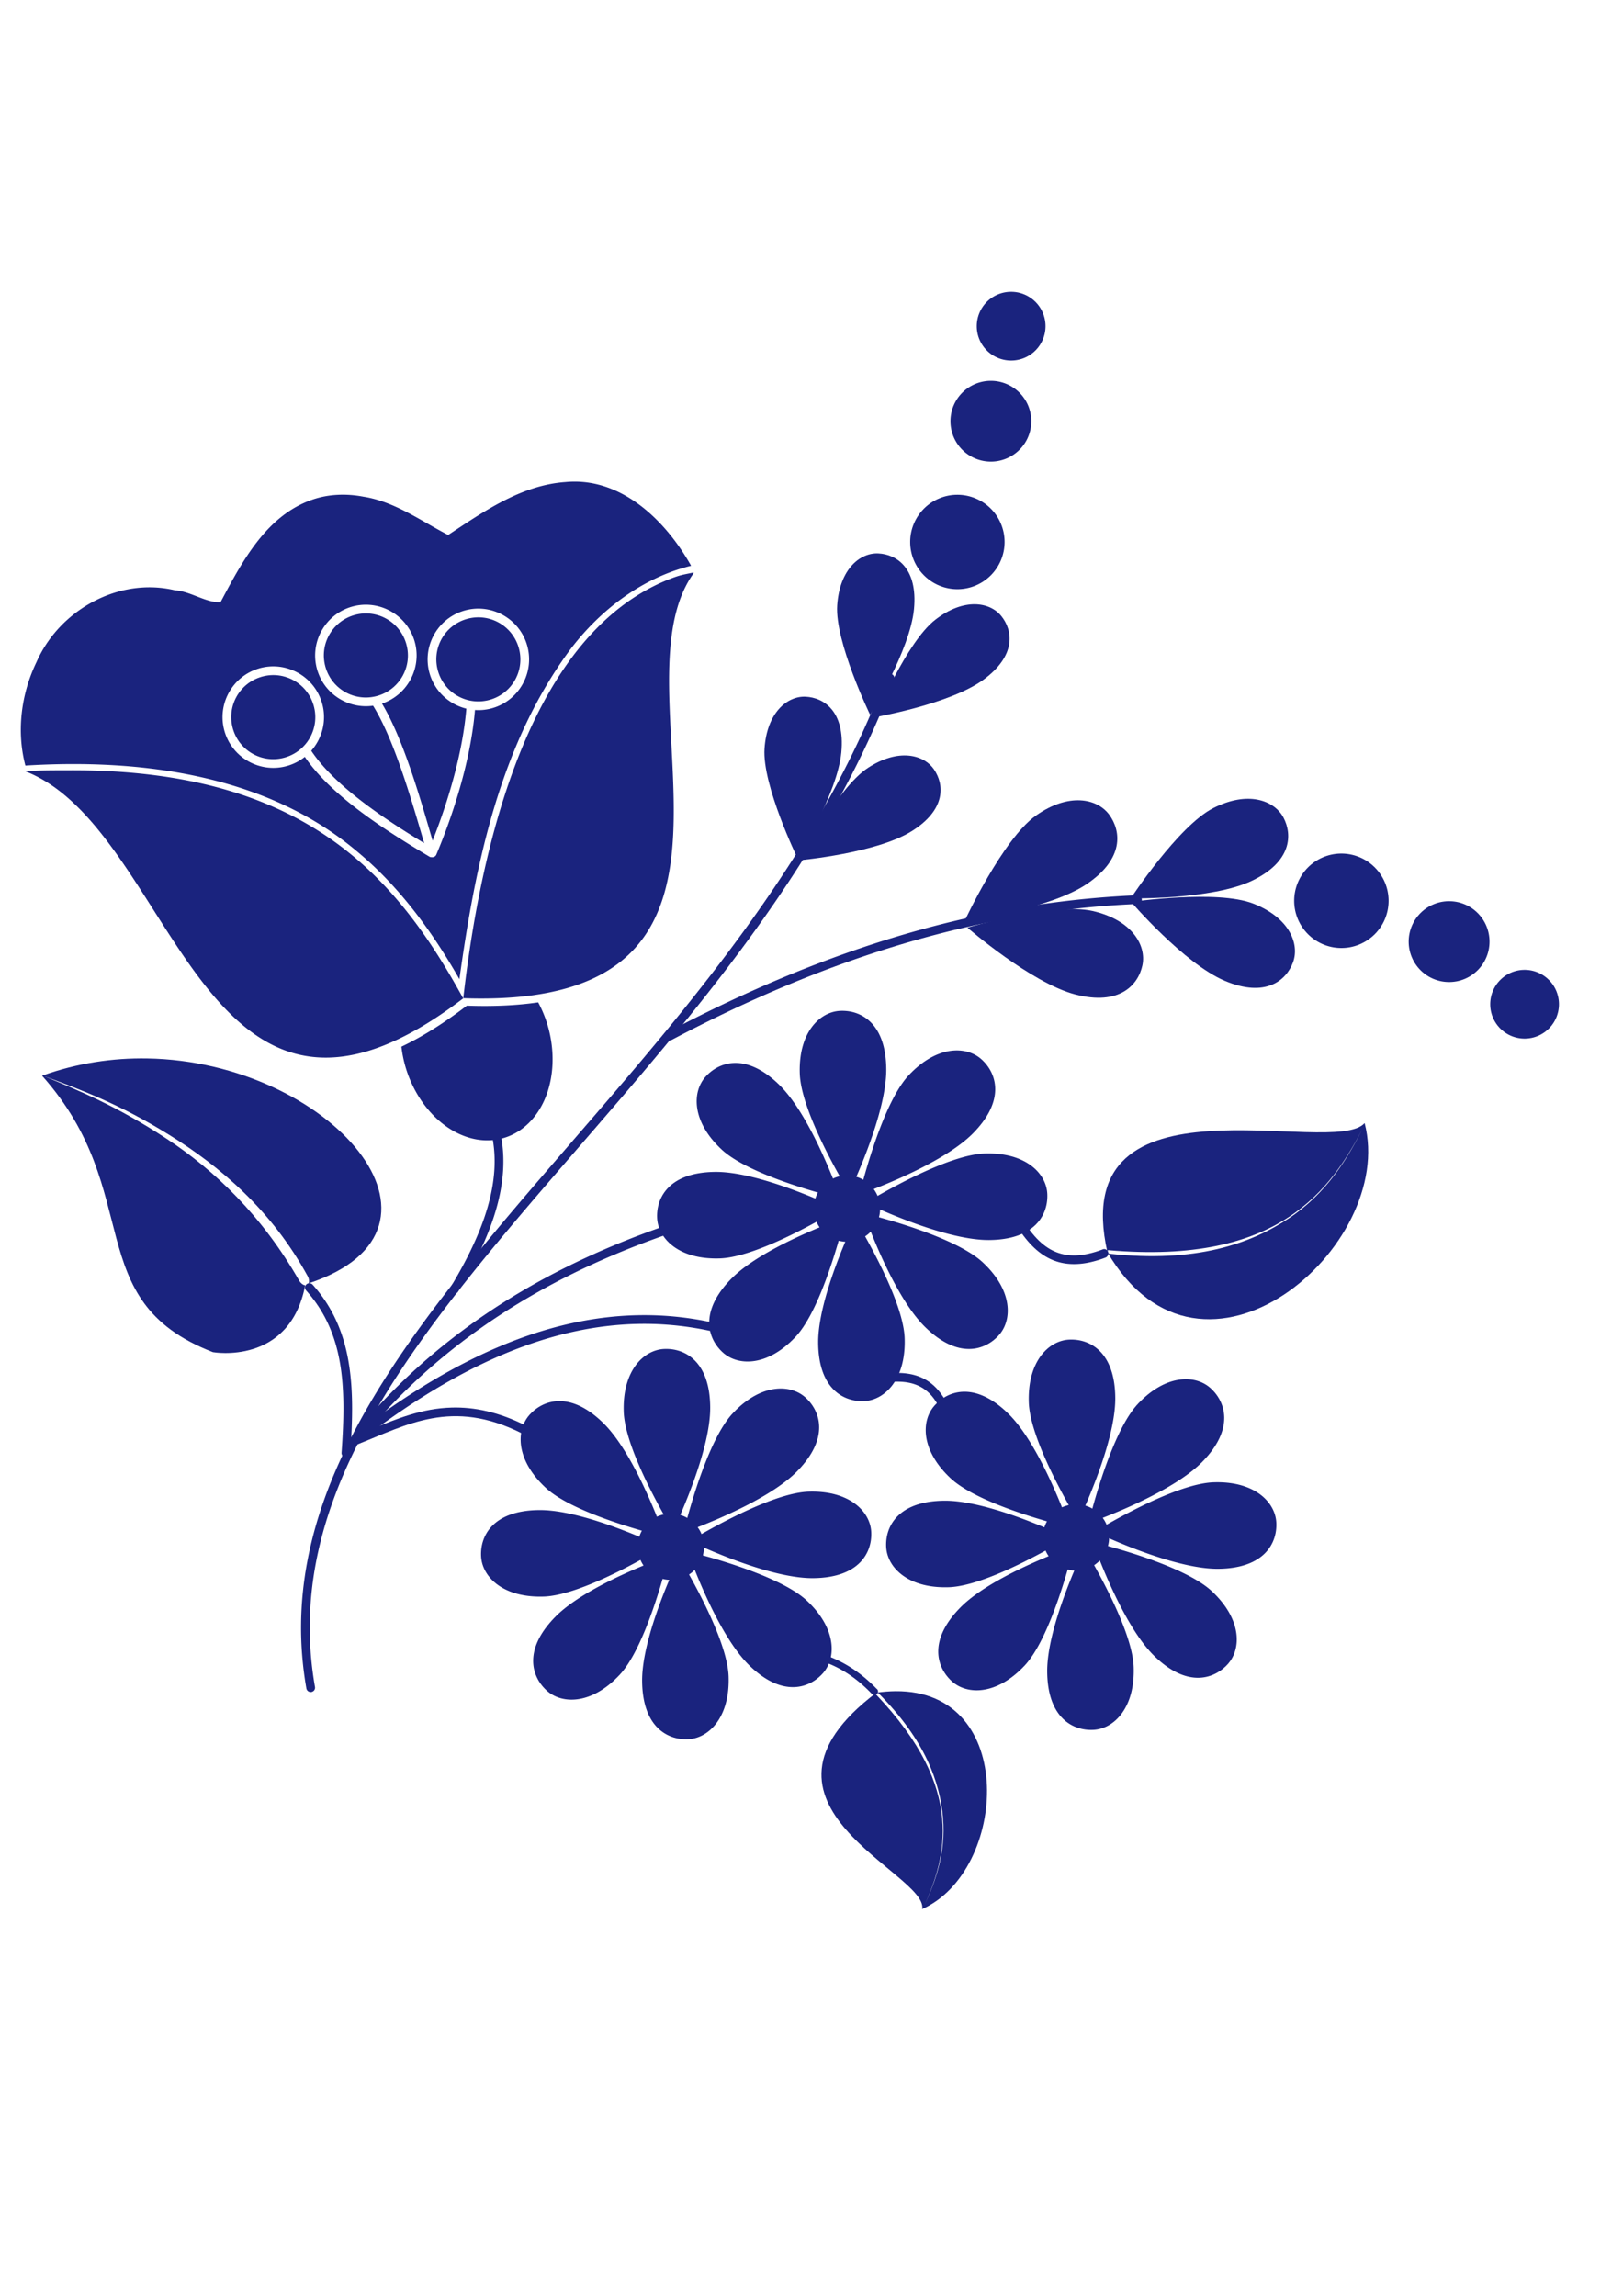 <?xml version="1.0" encoding="UTF-8" standalone="no"?>
<!-- Created with Inkscape (http://www.inkscape.org/) -->

<svg
   xmlns:dc="http://purl.org/dc/elements/1.1/"
   xmlns:cc="http://creativecommons.org/ns#"
   xmlns:rdf="http://www.w3.org/1999/02/22-rdf-syntax-ns#"
   xmlns:svg="http://www.w3.org/2000/svg"
   xmlns="http://www.w3.org/2000/svg"
   xmlns:sodipodi="http://sodipodi.sourceforge.net/DTD/sodipodi-0.dtd"
   xmlns:inkscape="http://www.inkscape.org/namespaces/inkscape"
   width="210mm"
   height="297mm"
   viewBox="0 0 744.094 1052.362"
   id="svg2"
   version="1.1"
   inkscape:version="0.91 r13725"
   sodipodi:docname="Magyar virágos népi motívum.svg">
  <defs
     id="defs4">
    <inkscape:path-effect
       effect="powerstroke"
       id="path-effect4235"
       is_visible="true"
       offset_points="0.065,3.099"
       sort_points="true"
       interpolator_type="Linear"
       interpolator_beta="0.2"
       start_linecap_type="zerowidth"
       linejoin_type="round"
       miter_limit="4"
       end_linecap_type="zerowidth"
       cusp_linecap_type="round" />
    <inkscape:path-effect
       effect="powerstroke"
       id="path-effect4226"
       is_visible="true"
       offset_points="0.016,1.994"
       sort_points="true"
       interpolator_type="Linear"
       interpolator_beta="0.2"
       start_linecap_type="zerowidth"
       linejoin_type="round"
       miter_limit="4"
       end_linecap_type="zerowidth"
       cusp_linecap_type="round" />
    <inkscape:path-effect
       effect="powerstroke"
       id="path-effect5084"
       is_visible="true"
       offset_points="0,0.5"
       sort_points="true"
       interpolator_type="CubicBezierJohan"
       interpolator_beta="0.2"
       start_linecap_type="zerowidth"
       linejoin_type="round"
       miter_limit="4"
       end_linecap_type="zerowidth"
       cusp_linecap_type="round" />
    <inkscape:path-effect
       effect="powerstroke"
       id="path-effect5079"
       is_visible="true"
       offset_points="0.12,-2.414"
       sort_points="true"
       interpolator_type="Linear"
       interpolator_beta="0.2"
       start_linecap_type="zerowidth"
       linejoin_type="round"
       miter_limit="4"
       end_linecap_type="zerowidth"
       cusp_linecap_type="round" />
    <inkscape:path-effect
       effect="powerstroke"
       id="path-effect4328"
       is_visible="true"
       offset_points="0.022,2.717"
       sort_points="true"
       interpolator_type="Linear"
       interpolator_beta="0.2"
       start_linecap_type="zerowidth"
       linejoin_type="round"
       miter_limit="4"
       end_linecap_type="zerowidth"
       cusp_linecap_type="round" />
    <inkscape:path-effect
       effect="powerstroke"
       id="path-effect4323"
       is_visible="true"
       offset_points="0.102,2.165"
       sort_points="true"
       interpolator_type="Linear"
       interpolator_beta="0.2"
       start_linecap_type="zerowidth"
       linejoin_type="round"
       miter_limit="4"
       end_linecap_type="zerowidth"
       cusp_linecap_type="round" />
    <inkscape:path-effect
       effect="powerstroke"
       id="path-effect4318"
       is_visible="true"
       offset_points="0.099,1.027"
       sort_points="true"
       interpolator_type="Linear"
       interpolator_beta="0.2"
       start_linecap_type="zerowidth"
       linejoin_type="round"
       miter_limit="4"
       end_linecap_type="zerowidth"
       cusp_linecap_type="round" />
    <inkscape:path-effect
       effect="powerstroke"
       id="path-effect4314"
       is_visible="true"
       offset_points="0,2.286"
       sort_points="true"
       interpolator_type="Linear"
       interpolator_beta="0.2"
       start_linecap_type="zerowidth"
       linejoin_type="round"
       miter_limit="4"
       end_linecap_type="zerowidth"
       cusp_linecap_type="round" />
    <inkscape:path-effect
       effect="powerstroke"
       id="path-effect4308"
       is_visible="true"
       offset_points="0.066,1.301"
       sort_points="true"
       interpolator_type="Linear"
       interpolator_beta="0.2"
       start_linecap_type="zerowidth"
       linejoin_type="round"
       miter_limit="4"
       end_linecap_type="zerowidth"
       cusp_linecap_type="round" />
    <inkscape:path-effect
       effect="powerstroke"
       id="path-effect4301"
       is_visible="true"
       offset_points="0.035,1.587"
       sort_points="true"
       interpolator_type="Linear"
       interpolator_beta="0.2"
       start_linecap_type="zerowidth"
       linejoin_type="round"
       miter_limit="4"
       end_linecap_type="zerowidth"
       cusp_linecap_type="round" />
    <inkscape:path-effect
       effect="powerstroke"
       id="path-effect4297"
       is_visible="true"
       offset_points="0.018,1.791"
       sort_points="true"
       interpolator_type="Linear"
       interpolator_beta="0.2"
       start_linecap_type="zerowidth"
       linejoin_type="round"
       miter_limit="4"
       end_linecap_type="zerowidth"
       cusp_linecap_type="round" />
    <inkscape:path-effect
       effect="powerstroke"
       id="path-effect4293"
       is_visible="true"
       offset_points="0.01,1.902"
       sort_points="true"
       interpolator_type="Linear"
       interpolator_beta="0.2"
       start_linecap_type="zerowidth"
       linejoin_type="round"
       miter_limit="4"
       end_linecap_type="zerowidth"
       cusp_linecap_type="round" />
    <inkscape:path-effect
       effect="powerstroke"
       id="path-effect4288"
       is_visible="true"
       offset_points="0.022,2.681"
       sort_points="true"
       interpolator_type="Linear"
       interpolator_beta="0.2"
       start_linecap_type="zerowidth"
       linejoin_type="round"
       miter_limit="4"
       end_linecap_type="zerowidth"
       cusp_linecap_type="round" />
    <inkscape:path-effect
       effect="powerstroke"
       id="path-effect4283"
       is_visible="true"
       offset_points="0.04,3.23"
       sort_points="true"
       interpolator_type="Linear"
       interpolator_beta="0.2"
       start_linecap_type="zerowidth"
       linejoin_type="round"
       miter_limit="4"
       end_linecap_type="zerowidth"
       cusp_linecap_type="round" />
    <inkscape:path-effect
       effect="powerstroke"
       id="path-effect4278"
       is_visible="true"
       offset_points="0.135,1.528"
       sort_points="true"
       interpolator_type="Linear"
       interpolator_beta="0.2"
       start_linecap_type="zerowidth"
       linejoin_type="round"
       miter_limit="4"
       end_linecap_type="zerowidth"
       cusp_linecap_type="round" />
    <inkscape:path-effect
       effect="powerstroke"
       id="path-effect4272"
       is_visible="true"
       offset_points="0.032,2.087"
       sort_points="true"
       interpolator_type="Linear"
       interpolator_beta="0.2"
       start_linecap_type="zerowidth"
       linejoin_type="round"
       miter_limit="4"
       end_linecap_type="zerowidth"
       cusp_linecap_type="round" />
    <inkscape:path-effect
       effect="powerstroke"
       id="path-effect4160"
       is_visible="true"
       offset_points="0,0.5"
       sort_points="true"
       interpolator_type="CubicBezierJohan"
       interpolator_beta="0.2"
       start_linecap_type="zerowidth"
       linejoin_type="round"
       miter_limit="4"
       end_linecap_type="zerowidth"
       cusp_linecap_type="round" />
    <inkscape:path-effect
       effect="powerstroke"
       id="path-effect4212"
       is_visible="true"
       offset_points="0.006,-4.747"
       sort_points="true"
       interpolator_type="Linear"
       interpolator_beta="0.2"
       start_linecap_type="zerowidth"
       linejoin_type="round"
       miter_limit="4"
       end_linecap_type="zerowidth"
       cusp_linecap_type="round" />
    <inkscape:path-effect
       effect="powerstroke"
       id="path-effect4188"
       is_visible="true"
       offset_points="0,0.5"
       sort_points="true"
       interpolator_type="CubicBezierJohan"
       interpolator_beta="0.2"
       start_linecap_type="zerowidth"
       linejoin_type="round"
       miter_limit="4"
       end_linecap_type="zerowidth"
       cusp_linecap_type="round" />
  </defs>
  <sodipodi:namedview
     id="base"
     pagecolor="#ffffff"
     bordercolor="#666666"
     borderopacity="1.0"
     inkscape:pageopacity="0.0"
     inkscape:pageshadow="2"
     inkscape:zoom="0.49497474"
     inkscape:cx="477.21181"
     inkscape:cy="470.07923"
     inkscape:document-units="px"
     inkscape:current-layer="layer2"
     showgrid="true"
     inkscape:window-width="1366"
     inkscape:window-height="706"
     inkscape:window-x="-8"
     inkscape:window-y="-8"
     inkscape:window-maximized="1"
     objecttolerance="50"
     gridtolerance="50"
     guidetolerance="50" />
  <g
     inkscape:groupmode="layer"
     id="layer2"
     inkscape:label="1. réteg 1">
    <g
       id="g4197"
       style="fill:#1a237e;stroke:none">
      <path
         inkscape:connector-curvature="0"
         id="path4346"
         d="m 371.836,756.906 a 1.685,1.519 0 0 0 -0.331,2.996 c 11.746,2.7 20.624,8.671 28.068,16.398 a 1.685,1.519 0 0 0 1.272,0.524 1.685,1.519 0 0 0 1.038,-2.73 c -7.714,-7.942 -17.156,-14.287 -29.547,-17.135 a 1.685,1.519 0 0 0 -0.5,-0.052 z"
         style="color:#000000;font-style:normal;font-variant:normal;font-weight:normal;font-stretch:normal;font-size:medium;line-height:normal;font-family:sans-serif;text-indent:0;text-align:start;text-decoration:none;text-decoration-line:none;text-decoration-style:solid;text-decoration-color:#000000;letter-spacing:normal;word-spacing:normal;text-transform:none;direction:ltr;block-progression:tb;writing-mode:lr-tb;baseline-shift:baseline;text-anchor:start;white-space:normal;clip-rule:nonzero;display:inline;overflow:visible;visibility:visible;opacity:1;isolation:auto;mix-blend-mode:normal;color-interpolation:sRGB;color-interpolation-filters:linearRGB;solid-color:#000000;solid-opacity:1;fill:#1a237e;fill-opacity:1;fill-rule:evenodd;stroke:none;stroke-width:4;stroke-linecap:round;stroke-linejoin:round;stroke-miterlimit:4;stroke-dasharray:none;stroke-dashoffset:0;stroke-opacity:1;color-rendering:auto;image-rendering:auto;shape-rendering:auto;text-rendering:auto;enable-background:accumulate" />
      <path
         inkscape:connector-curvature="0"
         id="path4344"
         d="m 414.875,629.504 c -2.763,-0.282 -5.621,-0.187 -8.516,0.143 a 2,2 0 1 0 0.453,3.975 c 5.371,-0.611 10.216,-0.295 14.32,1.625 4.105,1.92 7.629,5.432 10.387,11.826 a 2,2 0 0 0 1.836,1.209 2,2 0 0 0 1.619,-3.211 c -3.033,-6.801 -7.219,-11.144 -12.148,-13.449 -2.519,-1.178 -5.188,-1.836 -7.951,-2.117 z"
         style="color:#000000;font-style:normal;font-variant:normal;font-weight:normal;font-stretch:normal;font-size:medium;line-height:normal;font-family:sans-serif;text-indent:0;text-align:start;text-decoration:none;text-decoration-line:none;text-decoration-style:solid;text-decoration-color:#000000;letter-spacing:normal;word-spacing:normal;text-transform:none;direction:ltr;block-progression:tb;writing-mode:lr-tb;baseline-shift:baseline;text-anchor:start;white-space:normal;clip-rule:nonzero;display:inline;overflow:visible;visibility:visible;opacity:1;isolation:auto;mix-blend-mode:normal;color-interpolation:sRGB;color-interpolation-filters:linearRGB;solid-color:#000000;solid-opacity:1;fill:#1a237e;fill-opacity:1;fill-rule:evenodd;stroke:none;stroke-width:4;stroke-linecap:round;stroke-linejoin:round;stroke-miterlimit:4;stroke-dasharray:none;stroke-dashoffset:0;stroke-opacity:1;color-rendering:auto;image-rendering:auto;shape-rendering:auto;text-rendering:auto;enable-background:accumulate" />
      <path
         inkscape:connector-curvature="0"
         id="path4342"
         d="m 469.149,560.922 a 1.862,2 0 0 0 -1.568,3.213 c 4.049,5.868 8.832,10.926 15.217,13.504 6.385,2.578 14.23,2.563 24.053,-1.195 a 1.862,2 0 1 0 -1.249,-3.768 c -9.245,3.537 -16.038,3.421 -21.493,1.219 -5.455,-2.202 -9.713,-6.602 -13.537,-12.143 a 1.862,2 0 0 0 -1.424,-0.83 z"
         style="color:#000000;font-style:normal;font-variant:normal;font-weight:normal;font-stretch:normal;font-size:medium;line-height:normal;font-family:sans-serif;text-indent:0;text-align:start;text-decoration:none;text-decoration-line:none;text-decoration-style:solid;text-decoration-color:#000000;letter-spacing:normal;word-spacing:normal;text-transform:none;direction:ltr;block-progression:tb;writing-mode:lr-tb;baseline-shift:baseline;text-anchor:start;white-space:normal;clip-rule:nonzero;display:inline;overflow:visible;visibility:visible;opacity:1;isolation:auto;mix-blend-mode:normal;color-interpolation:sRGB;color-interpolation-filters:linearRGB;solid-color:#000000;solid-opacity:1;fill:#1a237e;fill-opacity:1;fill-rule:evenodd;stroke:none;stroke-width:4;stroke-linecap:round;stroke-linejoin:round;stroke-miterlimit:4;stroke-dasharray:none;stroke-dashoffset:0;stroke-opacity:1;color-rendering:auto;image-rendering:auto;shape-rendering:auto;text-rendering:auto;enable-background:accumulate" />
      <path
         inkscape:connector-curvature="0"
         id="path4340"
         d="m 141.764,588.203 a 2,2 0 0 0 -1.385,3.352 c 17.362,19.462 18.42,43.64 16.221,74.281 a 2,2 0 1 0 3.988,0.285 c 2.217,-30.886 1.183,-56.597 -17.225,-77.23 a 2,2 0 0 0 -1.6,-0.688 z"
         style="color:#000000;font-style:normal;font-variant:normal;font-weight:normal;font-stretch:normal;font-size:medium;line-height:normal;font-family:sans-serif;text-indent:0;text-align:start;text-decoration:none;text-decoration-line:none;text-decoration-style:solid;text-decoration-color:#000000;letter-spacing:normal;word-spacing:normal;text-transform:none;direction:ltr;block-progression:tb;writing-mode:lr-tb;baseline-shift:baseline;text-anchor:start;white-space:normal;clip-rule:nonzero;display:inline;overflow:visible;visibility:visible;opacity:1;isolation:auto;mix-blend-mode:normal;color-interpolation:sRGB;color-interpolation-filters:linearRGB;solid-color:#000000;solid-opacity:1;fill:#1a237e;fill-opacity:1;fill-rule:evenodd;stroke:none;stroke-width:4;stroke-linecap:round;stroke-linejoin:round;stroke-miterlimit:4;stroke-dasharray:none;stroke-dashoffset:0;stroke-opacity:1;color-rendering:auto;image-rendering:auto;shape-rendering:auto;text-rendering:auto;enable-background:accumulate" />
      <path
         inkscape:connector-curvature="0"
         id="path4336"
         d="m 295.549,602.842 c -46.076,-0.034 -90.439,21.6 -133.633,54.988 a 2.001,2.001 0 0 0 2.447,3.166 c 52.686,-40.726 106.296,-63.3 162.486,-50.645 a 2,2 0 1 0 0.879,-3.902 c -10.822,-2.437 -21.547,-3.6 -32.18,-3.607 z"
         style="color:#000000;font-style:normal;font-variant:normal;font-weight:normal;font-stretch:normal;font-size:medium;line-height:normal;font-family:sans-serif;text-indent:0;text-align:start;text-decoration:none;text-decoration-line:none;text-decoration-style:solid;text-decoration-color:#000000;letter-spacing:normal;word-spacing:normal;text-transform:none;direction:ltr;block-progression:tb;writing-mode:lr-tb;baseline-shift:baseline;text-anchor:start;white-space:normal;clip-rule:nonzero;display:inline;overflow:visible;visibility:visible;opacity:1;isolation:auto;mix-blend-mode:normal;color-interpolation:sRGB;color-interpolation-filters:linearRGB;solid-color:#000000;solid-opacity:1;fill:#1a237e;fill-opacity:1;fill-rule:evenodd;stroke:none;stroke-width:4;stroke-linecap:round;stroke-linejoin:round;stroke-miterlimit:4;stroke-dasharray:none;stroke-dashoffset:0;stroke-opacity:1;color-rendering:auto;image-rendering:auto;shape-rendering:auto;text-rendering:auto;enable-background:accumulate" />
      <path
         inkscape:connector-curvature="0"
         id="path4338"
         d="m 207.162,645.201 c -3.397,0.089 -6.681,0.452 -9.871,1.027 -12.76,2.302 -23.998,7.858 -35.389,12.334 l 1.463,3.723 c 11.597,-4.558 22.585,-9.946 34.635,-12.119 12.05,-2.174 25.186,-1.254 41.516,6.992 l 1.803,-3.57 c -12.753,-6.44 -23.964,-8.654 -34.156,-8.387 z"
         style="color:#000000;font-style:normal;font-variant:normal;font-weight:normal;font-stretch:normal;font-size:medium;line-height:normal;font-family:sans-serif;text-indent:0;text-align:start;text-decoration:none;text-decoration-line:none;text-decoration-style:solid;text-decoration-color:#000000;letter-spacing:normal;word-spacing:normal;text-transform:none;direction:ltr;block-progression:tb;writing-mode:lr-tb;baseline-shift:baseline;text-anchor:start;white-space:normal;clip-rule:nonzero;display:inline;overflow:visible;visibility:visible;opacity:1;isolation:auto;mix-blend-mode:normal;color-interpolation:sRGB;color-interpolation-filters:linearRGB;solid-color:#000000;solid-opacity:1;fill:#1a237e;fill-opacity:1;fill-rule:evenodd;stroke:none;stroke-width:4;stroke-linecap:butt;stroke-linejoin:miter;stroke-miterlimit:4;stroke-dasharray:none;stroke-dashoffset:0;stroke-opacity:1;color-rendering:auto;image-rendering:auto;shape-rendering:auto;text-rendering:auto;enable-background:accumulate" />
      <path
         inkscape:connector-curvature="0"
         id="path4334"
         d="m 303.633,562.496 a 2,2 0 0 0 -0.725,0.123 c -58.574,20.61 -105.373,51.593 -141.064,95.264 a 2,2 0 1 0 3.098,2.531 c 35.195,-43.063 81.272,-73.607 139.293,-94.021 a 2,2 0 0 0 -0.602,-3.896 z"
         style="color:#000000;font-style:normal;font-variant:normal;font-weight:normal;font-stretch:normal;font-size:medium;line-height:normal;font-family:sans-serif;text-indent:0;text-align:start;text-decoration:none;text-decoration-line:none;text-decoration-style:solid;text-decoration-color:#000000;letter-spacing:normal;word-spacing:normal;text-transform:none;direction:ltr;block-progression:tb;writing-mode:lr-tb;baseline-shift:baseline;text-anchor:start;white-space:normal;clip-rule:nonzero;display:inline;overflow:visible;visibility:visible;opacity:1;isolation:auto;mix-blend-mode:normal;color-interpolation:sRGB;color-interpolation-filters:linearRGB;solid-color:#000000;solid-opacity:1;fill:#1a237e;fill-opacity:1;fill-rule:evenodd;stroke:none;stroke-width:4;stroke-linecap:round;stroke-linejoin:round;stroke-miterlimit:4;stroke-dasharray:none;stroke-dashoffset:0;stroke-opacity:1;color-rendering:auto;image-rendering:auto;shape-rendering:auto;text-rendering:auto;enable-background:accumulate" />
      <path
         inkscape:connector-curvature="0"
         id="path4229"
         d="m 407.986,308.809 a 2,2 0 0 0 -2.01,1.742 c -36.244,95.935 -109.24,171.669 -169.992,243.314 -30.424,35.879 -57.774,70.739 -75.816,106.721 -18.042,35.982 -26.752,73.16 -19.707,113.32 a 2.001,2.001 0 1 0 3.941,-0.691 c -6.876,-39.197 1.562,-75.378 19.342,-110.836 17.78,-35.458 44.929,-70.12 75.291,-105.926 60.723,-71.611 134.301,-147.777 170.867,-244.939 a 2,2 0 0 0 -1.873,-2.705 l -0.043,0 z"
         style="color:#000000;font-style:normal;font-variant:normal;font-weight:normal;font-stretch:normal;font-size:medium;line-height:normal;font-family:sans-serif;text-indent:0;text-align:start;text-decoration:none;text-decoration-line:none;text-decoration-style:solid;text-decoration-color:#000000;letter-spacing:normal;word-spacing:normal;text-transform:none;direction:ltr;block-progression:tb;writing-mode:lr-tb;baseline-shift:baseline;text-anchor:start;white-space:normal;clip-rule:nonzero;display:inline;overflow:visible;visibility:visible;opacity:1;isolation:auto;mix-blend-mode:normal;color-interpolation:sRGB;color-interpolation-filters:linearRGB;solid-color:#000000;solid-opacity:1;fill:#1a237e;fill-opacity:1;fill-rule:evenodd;stroke:none;stroke-width:4;stroke-linecap:round;stroke-linejoin:round;stroke-miterlimit:4;stroke-dasharray:none;stroke-dashoffset:0;stroke-opacity:1;color-rendering:auto;image-rendering:auto;shape-rendering:auto;text-rendering:auto;enable-background:accumulate" />
      <path
         id="path4148"
         d="m 479.331,149.505 a 15.76,15.76 0 0 1 -15.683,15.76 15.76,15.76 0 0 1 -15.836,-15.607 15.76,15.76 0 0 1 15.53,-15.911 15.76,15.76 0 0 1 15.987,15.452"
         style="opacity:1;fill:#1a237e;fill-opacity:1;fill-rule:evenodd;stroke:none;stroke-width:1;stroke-linecap:round;stroke-linejoin:round;stroke-miterlimit:4;stroke-dasharray:none;stroke-opacity:1"
         inkscape:connector-curvature="0" />
      <path
         id="path4150"
         d="m 472.815,193.076 a 18.529,18.529 0 0 1 -18.503,18.529 18.529,18.529 0 0 1 -18.555,-18.477 18.529,18.529 0 0 1 18.451,-18.581 18.529,18.529 0 0 1 18.607,18.424"
         style="opacity:1;fill:#1a237e;fill-opacity:1;fill-rule:evenodd;stroke:none;stroke-width:1;stroke-linecap:round;stroke-linejoin:round;stroke-miterlimit:4;stroke-dasharray:none;stroke-opacity:1"
         inkscape:connector-curvature="0" />
      <path
         id="path4152"
         d="m 460.573,248.434 a 21.645,21.645 0 0 1 -21.569,21.645 21.645,21.645 0 0 1 -21.719,-21.494 21.645,21.645 0 0 1 21.418,-21.794 21.645,21.645 0 0 1 21.868,21.342"
         style="opacity:1;fill:#1a237e;fill-opacity:1;fill-rule:evenodd;stroke:none;stroke-width:1;stroke-linecap:round;stroke-linejoin:round;stroke-miterlimit:4;stroke-dasharray:none;stroke-opacity:1"
         inkscape:connector-curvature="0" />
      <path
         sodipodi:nodetypes="zazcz"
         inkscape:connector-curvature="0"
         id="path4160"
         d="m 383.821,277.475 c 1.121,-16.706 10.568,-24.197 18.869,-23.795 8.301,0.402 18.129,6.635 16.349,25.5 -1.781,18.865 -20.13,48.442 -20.13,48.442 0,0 -16.209,-33.442 -15.088,-50.148 z"
         style="fill:#1a237e;fill-rule:evenodd;stroke:none;stroke-width:1;stroke-linecap:round;stroke-linejoin:round;stroke-opacity:1" />
      <path
         style="fill:#1a237e;fill-rule:evenodd;stroke:none;stroke-width:1;stroke-linecap:round;stroke-linejoin:round;stroke-opacity:1"
         d="m 428.765,284.107 c 13.23,-10.261 25.106,-8.177 30.321,-1.706 5.214,6.471 7.085,17.958 -8.197,29.161 -15.283,11.203 -49.58,17.139 -49.58,17.139 0,0 14.226,-34.333 27.456,-44.594 z"
         id="path4162"
         inkscape:connector-curvature="0"
         sodipodi:nodetypes="zazcz" />
      <path
         style="fill:#1a237e;fill-rule:evenodd;stroke:none;stroke-width:1;stroke-linecap:round;stroke-linejoin:round;stroke-opacity:1"
         d="m 350.506,343.159 c 1.121,-16.706 10.568,-24.197 18.869,-23.795 8.301,0.402 18.129,6.635 16.349,25.5 -1.781,18.865 -20.13,48.442 -20.13,48.442 0,0 -16.209,-33.442 -15.088,-50.148 z"
         id="path4164"
         inkscape:connector-curvature="0"
         sodipodi:nodetypes="zazcz" />
      <path
         sodipodi:nodetypes="zazcz"
         inkscape:connector-curvature="0"
         id="path4166"
         d="m 397.873,352.019 c 14.006,-9.175 25.678,-6.151 30.36,0.715 4.682,6.866 5.632,18.465 -10.495,28.415 -16.127,9.95 -50.787,13.134 -50.787,13.134 0,0 16.916,-33.09 30.922,-42.265 z"
         style="fill:#1a237e;fill-rule:evenodd;stroke:none;stroke-width:1;stroke-linecap:round;stroke-linejoin:round;stroke-opacity:1" />
      <path
         sodipodi:nodetypes="zazcz"
         inkscape:connector-curvature="0"
         id="path4168"
         d="m 556.2,370.443 c 15.965,-8.131 28.029,-3.558 32.212,4.29 4.183,7.848 3.845,20.297 -14.466,29.006 -18.311,8.709 -55.55,8.068 -55.55,8.068 0,0 21.84,-33.233 37.805,-41.364 z"
         style="fill:#1a237e;fill-rule:evenodd;stroke:none;stroke-width:1;stroke-linecap:round;stroke-linejoin:round;stroke-opacity:1" />
      <path
         style="fill:#1a237e;fill-rule:evenodd;stroke:none;stroke-width:1;stroke-linecap:round;stroke-linejoin:round;stroke-opacity:1"
         d="m 574.608,414.2 c 16.684,6.53 21.281,18.585 18.194,26.925 -3.087,8.34 -12.615,16.358 -31.29,8.459 -18.675,-7.899 -42.936,-36.158 -42.936,-36.158 0,0 39.348,-5.755 56.032,0.774 z"
         id="path4170"
         inkscape:connector-curvature="0"
         sodipodi:nodetypes="zazcz" />
      <path
         style="fill:#1a237e;fill-rule:evenodd;stroke:none;stroke-width:1;stroke-linecap:round;stroke-linejoin:round;stroke-opacity:1"
         d="m 474.891,373.885 c 15.141,-10.727 28.191,-7.85 33.654,-0.434 5.463,7.415 6.984,20.224 -10.475,31.895 -17.459,11.671 -55.719,16.599 -55.719,16.599 0,0 17.398,-37.332 32.54,-48.06 z"
         id="path4172"
         inkscape:connector-curvature="0"
         sodipodi:nodetypes="zazcz" />
      <path
         sodipodi:nodetypes="zazcz"
         inkscape:connector-curvature="0"
         id="path4174"
         d="m 501.076,417.608 c 18.077,4.19 24.596,15.855 22.683,24.865 -1.913,9.01 -10.475,18.656 -30.798,13.361 -20.323,-5.295 -49.424,-30.616 -49.424,-30.616 0,0 39.461,-11.799 57.538,-7.609 z"
         style="fill:#1a237e;fill-rule:evenodd;stroke:none;stroke-width:1;stroke-linecap:round;stroke-linejoin:round;stroke-opacity:1" />
      <path
         id="path4176"
         d="m 692.949,474.88 a 15.76,15.76 0 0 1 -8.56,-20.52 15.76,15.76 0 0 1 20.478,-8.66 15.76,15.76 0 0 1 8.759,20.436 15.76,15.76 0 0 1 -20.393,8.858"
         style="opacity:1;fill:#1a237e;fill-opacity:1;fill-rule:evenodd;stroke:none;stroke-width:1;stroke-linecap:round;stroke-linejoin:round;stroke-miterlimit:4;stroke-dasharray:none;stroke-opacity:1"
         inkscape:connector-curvature="0" />
      <path
         id="path4178"
         d="m 657.278,448.74 a 18.529,18.529 0 0 1 -10.04,-24.185 18.529,18.529 0 0 1 24.17,-10.074 18.529,18.529 0 0 1 10.108,24.156 18.529,18.529 0 0 1 -24.142,10.142"
         style="opacity:1;fill:#1a237e;fill-opacity:1;fill-rule:evenodd;stroke:none;stroke-width:1;stroke-linecap:round;stroke-linejoin:round;stroke-miterlimit:4;stroke-dasharray:none;stroke-opacity:1"
         inkscape:connector-curvature="0" />
      <path
         id="path4180"
         d="m 606.704,432.902 a 21.645,21.645 0 0 1 -11.745,-28.209 21.645,21.645 0 0 1 28.168,-11.843 21.645,21.645 0 0 1 11.941,28.127 21.645,21.645 0 0 1 -28.085,12.039"
         style="opacity:1;fill:#1a237e;fill-opacity:1;fill-rule:evenodd;stroke:none;stroke-width:1;stroke-linecap:round;stroke-linejoin:round;stroke-miterlimit:4;stroke-dasharray:none;stroke-opacity:1"
         inkscape:connector-curvature="0" />
      <path
         id="path4182"
         d="M 625.635 514.805 C 611.327 531.156 488.34 488.614 507.719 574.016 C 551.311 648.417 640.45 571.287 625.635 514.805 z M 624.527 517.738 C 617.866 530.784 608.537 546.711 590.947 558.422 C 573.339 570.144 548.243 579.004 508.623 574.68 C 507.95 574.606 507.546 573.005 508.092 573.053 C 547.608 576.501 573.099 569.503 590.672 558.004 C 608.263 546.493 617.703 530.736 624.527 517.738 z "
         style="fill:#1a237e;fill-rule:evenodd;stroke:none;stroke-width:1;stroke-linecap:round;stroke-linejoin:round;stroke-opacity:1" />
      <path
         id="path4200"
         d="M 410.549 775.211 C 407.776 775.235 404.854 775.462 401.781 775.908 C 333.656 827.454 425.744 858.644 422.791 875.072 C 461.873 857.731 466.925 774.716 410.549 775.211 z M 402.426 776.078 C 402.581 776.076 402.723 776.113 402.814 776.205 C 424.409 797.91 430.926 817.149 432.334 833.338 C 433.741 849.511 428.657 862.746 424.021 873 C 428.55 862.672 433.48 849.451 431.953 833.373 C 430.428 817.312 422.602 798.727 401.582 776.664 C 401.364 776.435 401.96 776.084 402.426 776.078 z "
         style="fill:#1a237e;fill-rule:evenodd;stroke:none;stroke-width:1;stroke-linecap:round;stroke-linejoin:round;stroke-opacity:1" />
      <path
         id="path4185"
         d="M 386.861 463.34 C 386.262 463.319 385.67 463.326 385.086 463.357 C 375.741 463.858 366.015 473.333 366.674 492.176 C 367.146 505.679 378.544 527.73 384.982 539.178 A 15.215 15.215 0 0 0 381.889 540.229 C 377.078 528.258 367.804 507.646 357.387 497.391 C 342.18 482.421 329.748 486.569 323.494 493.531 C 317.24 500.494 317.063 514.072 330.854 526.93 C 340.217 535.66 361.972 542.889 374.992 546.639 A 15.215 15.215 0 0 0 373.805 549.4 C 361.698 544.334 341.901 537.072 327.973 537.182 C 306.635 537.349 300.78 549.075 301.281 558.42 C 301.782 567.765 311.257 577.489 330.1 576.83 C 342.584 576.393 362.377 566.614 374.348 560.049 A 15.215 15.215 0 0 0 375.752 562.598 C 363.585 567.621 344.92 576.358 335.312 586.117 C 320.343 601.324 324.493 613.756 331.455 620.01 C 338.417 626.264 351.994 626.441 364.852 612.65 C 373.536 603.336 380.732 581.767 384.498 568.725 A 15.215 15.215 0 0 0 387.537 569.188 C 382.464 581.24 374.995 601.405 375.105 615.531 C 375.273 636.869 386.997 642.726 396.342 642.225 C 405.687 641.724 415.413 632.249 414.754 613.406 C 414.286 600.033 403.099 578.272 396.629 566.732 A 15.215 15.215 0 0 0 399.227 564.566 C 403.935 576.394 413.382 597.698 424.041 608.191 C 439.248 623.161 451.678 619.013 457.932 612.051 C 464.186 605.088 464.362 591.512 450.572 578.654 C 440.317 569.093 415.19 561.325 402.969 557.967 A 15.215 15.215 0 0 0 403.49 554.414 C 414.7 559.326 437.794 568.523 453.453 568.4 C 474.791 568.233 480.647 556.507 480.146 547.162 C 479.646 537.817 470.171 528.093 451.328 528.752 C 436.98 529.254 413.007 542.072 402.342 548.184 A 15.215 15.215 0 0 0 400.561 545.039 C 411.848 540.647 435.026 530.729 446.115 519.465 C 461.085 504.258 456.935 491.826 449.973 485.572 C 443.01 479.318 429.434 479.141 416.576 492.932 C 406.95 503.256 399.135 528.672 395.814 540.799 A 15.215 15.215 0 0 0 392.6 539.418 C 397.568 528.004 406.443 505.442 406.322 490.051 C 406.165 470.046 395.85 463.649 386.861 463.34 z "
         style="opacity:1;fill:#1a237e;fill-opacity:1;fill-rule:evenodd;stroke:none;stroke-width:1.121;stroke-linecap:round;stroke-linejoin:round;stroke-miterlimit:4;stroke-dasharray:none;stroke-opacity:1" />
      <path
         id="path4232"
         d="M 491.861 614.055 C 491.262 614.034 490.67 614.041 490.086 614.072 C 480.741 614.573 471.015 624.048 471.674 642.891 C 472.146 656.394 483.544 678.445 489.982 689.893 A 15.215 15.215 0 0 0 486.889 690.943 C 482.078 678.973 472.804 658.361 462.387 648.105 C 447.18 633.136 434.748 637.284 428.494 644.246 C 422.24 651.208 422.063 664.785 435.854 677.643 C 445.217 686.373 466.972 693.604 479.992 697.354 A 15.215 15.215 0 0 0 478.805 700.115 C 466.698 695.049 446.901 687.787 432.973 687.896 C 411.635 688.064 405.78 699.788 406.281 709.133 C 406.782 718.478 416.257 728.204 435.1 727.545 C 447.585 727.108 467.379 717.326 479.35 710.762 A 15.215 15.215 0 0 0 480.752 713.312 C 468.585 718.335 449.92 727.073 440.312 736.832 C 425.343 752.039 429.493 764.471 436.455 770.725 C 443.417 776.978 456.994 777.155 469.852 763.365 C 478.536 754.051 485.732 732.482 489.498 719.439 A 15.215 15.215 0 0 0 492.539 719.9 C 487.466 731.953 479.995 752.12 480.105 766.246 C 480.273 787.584 491.997 793.44 501.342 792.939 C 510.687 792.439 520.413 782.962 519.754 764.119 C 519.286 750.746 508.099 728.987 501.629 717.447 A 15.215 15.215 0 0 0 504.227 715.281 C 508.935 727.108 518.382 748.413 529.041 758.906 C 544.248 773.876 556.678 769.726 562.932 762.764 C 569.186 755.801 569.362 742.225 555.572 729.367 C 545.317 719.805 520.187 712.04 507.967 708.682 A 15.215 15.215 0 0 0 508.49 705.129 C 519.7 710.041 542.794 719.238 558.453 719.115 C 579.791 718.948 585.647 707.222 585.146 697.877 C 584.645 688.532 575.171 678.806 556.328 679.465 C 541.98 679.967 518.01 692.787 507.344 698.898 A 15.215 15.215 0 0 0 505.561 695.754 C 516.848 691.362 540.026 681.444 551.115 670.18 C 566.085 654.973 561.935 642.541 554.973 636.287 C 548.01 630.033 534.434 629.856 521.576 643.646 C 511.95 653.971 504.135 679.387 500.814 691.514 A 15.215 15.215 0 0 0 497.6 690.131 C 502.568 678.717 511.443 656.157 511.322 640.766 C 511.165 620.761 500.85 614.363 491.861 614.055 z "
         style="fill:#1a237e;fill-rule:evenodd;stroke:none;stroke-width:0.973;stroke-linecap:round;stroke-linejoin:round;stroke-opacity:1" />
      <path
         id="path4252"
         d="M 306.148 618.34 C 305.549 618.319 304.955 618.326 304.371 618.357 C 295.026 618.858 285.3 628.333 285.959 647.176 C 286.431 660.679 297.829 682.73 304.268 694.178 A 15.215 15.215 0 0 0 301.174 695.229 C 296.363 683.258 287.089 662.646 276.672 652.391 C 261.465 637.421 249.035 641.569 242.781 648.531 C 236.527 655.494 236.348 669.072 250.139 681.93 C 259.502 690.66 281.26 697.889 294.279 701.639 A 15.215 15.215 0 0 0 293.09 704.4 C 280.983 699.334 261.188 692.072 247.26 692.182 C 225.922 692.349 220.065 704.075 220.566 713.42 C 221.067 722.765 230.542 732.489 249.385 731.83 C 261.869 731.393 281.662 721.614 293.633 715.049 A 15.215 15.215 0 0 0 295.039 717.598 C 282.872 722.621 264.205 731.358 254.598 741.117 C 239.628 756.324 243.778 768.756 250.74 775.01 C 257.703 781.264 271.279 781.441 284.137 767.65 C 292.821 758.336 300.017 736.767 303.783 723.725 A 15.215 15.215 0 0 0 306.822 724.188 C 301.749 736.24 294.28 756.405 294.391 770.531 C 294.558 791.869 306.282 797.726 315.627 797.225 C 324.972 796.724 334.698 787.249 334.039 768.406 C 333.571 755.033 322.384 733.269 315.914 721.73 A 15.215 15.215 0 0 0 318.514 719.568 C 323.222 731.396 332.668 752.699 343.326 763.191 C 358.533 778.161 370.965 774.013 377.219 767.051 C 383.473 760.088 383.65 746.512 369.859 733.654 C 359.604 724.093 334.475 716.325 322.254 712.967 A 15.215 15.215 0 0 0 322.775 709.414 C 333.986 714.326 357.079 723.523 372.738 723.4 C 394.076 723.233 399.933 711.507 399.432 702.162 C 398.931 692.817 389.456 683.093 370.613 683.752 C 356.264 684.254 332.294 697.074 321.629 703.186 A 15.215 15.215 0 0 0 319.848 700.039 C 331.135 695.647 354.311 685.729 365.4 674.465 C 380.37 659.258 376.22 646.826 369.258 640.572 C 362.296 634.318 348.719 634.141 335.861 647.932 C 326.235 658.256 318.422 683.672 315.102 695.799 A 15.215 15.215 0 0 0 311.885 694.418 C 316.853 683.004 325.728 660.442 325.607 645.051 C 325.45 625.046 315.137 618.649 306.148 618.34 z "
         style="fill:#1a237e;fill-rule:evenodd;stroke:none;stroke-width:0.973;stroke-linecap:round;stroke-linejoin:round;stroke-opacity:1" />
      <path
         id="path4222"
         d="M 67.418 485.172 C 51.743 484.919 35.433 487.28 19.285 493.076 C 67.05 546.723 36.251 596.02 97.604 619.807 C 97.604 619.807 132.765 626.117 139.92 589.186 C 138.855 589.041 137.722 588.006 137.221 587.127 C 120.29 557.45 98.647 536.623 76.268 521.898 C 53.864 507.158 36.171 499.918 19.924 493.168 C 36.37 499.242 54.541 505.904 77.527 520.174 C 100.535 534.457 124.508 554.52 141.186 585.203 C 141.639 586.038 141.871 587.379 141.504 588.281 C 217.262 563.104 151.501 486.529 67.418 485.172 z "
         style="fill:#1a237e;fill-rule:evenodd;stroke:none;stroke-width:1px;stroke-linecap:butt;stroke-linejoin:miter;stroke-opacity:1" />
      <path
         inkscape:connector-curvature="0"
         id="path4305"
         d="m 521.482,410.361 a 2,2 0 0 0 -0.139,0.002 c -70.77,3.039 -140.757,23.427 -215.215,62.748 a 2,2 0 0 0 1.869,3.537 c 74.048,-39.105 143.398,-59.276 213.516,-62.287 a 2,2 0 0 0 -0.031,-4 z"
         style="color:#000000;font-style:normal;font-variant:normal;font-weight:normal;font-stretch:normal;font-size:medium;line-height:normal;font-family:sans-serif;text-indent:0;text-align:start;text-decoration:none;text-decoration-line:none;text-decoration-style:solid;text-decoration-color:#000000;letter-spacing:normal;word-spacing:normal;text-transform:none;direction:ltr;block-progression:tb;writing-mode:lr-tb;baseline-shift:baseline;text-anchor:start;white-space:normal;clip-rule:nonzero;display:inline;overflow:visible;visibility:visible;opacity:1;isolation:auto;mix-blend-mode:normal;color-interpolation:sRGB;color-interpolation-filters:linearRGB;solid-color:#000000;solid-opacity:1;fill:#1a237e;fill-opacity:1;fill-rule:evenodd;stroke:none;stroke-width:4;stroke-linecap:round;stroke-linejoin:round;stroke-miterlimit:4;stroke-dasharray:none;stroke-dashoffset:0;stroke-opacity:1;color-rendering:auto;image-rendering:auto;shape-rendering:auto;text-rendering:auto;enable-background:accumulate" />
      <path
         id="path4935"
         d="M 263.852 220.762 C 262.292 220.748 260.71 220.816 259.109 220.975 C 238.822 222.42 221.69 234.548 205.471 245.219 C 193.266 238.969 180.959 229.875 166.613 227.67 C 158.875 226.193 150.738 226.439 143.25 229.008 C 121.983 236.303 110.858 257.71 101.115 276.025 C 94.426 276.374 87.475 271.072 80.229 270.586 C 54.512 264.447 27.283 279.548 16.754 303.439 C 9.697 318.037 7.476 335.166 11.633 350.926 C 64.283 347.703 121.599 354.936 163.377 390.016 C 182.954 406.144 198.102 426.934 210.629 448.826 C 217.933 396.039 229.243 341.059 261.662 297.43 C 275.441 279.404 294.558 264.793 316.844 259.34 C 305.98 239.951 287.249 220.969 263.852 220.762 z M 317.861 262.41 L 317.766 262.473 C 313.152 263.444 312.014 263.519 307.768 265.139 C 303.522 266.758 299.455 268.69 295.561 270.904 C 291.667 273.119 287.944 275.616 284.387 278.371 C 280.83 281.126 277.437 284.138 274.201 287.381 C 270.966 290.624 267.886 294.098 264.957 297.775 C 262.028 301.452 259.249 305.333 256.611 309.391 C 253.973 313.448 251.475 317.682 249.113 322.066 C 246.751 326.451 244.525 330.987 242.424 335.645 C 240.323 340.302 238.348 345.085 236.492 349.963 C 234.637 354.841 232.901 359.815 231.275 364.859 C 228.025 374.948 225.221 385.313 222.801 395.746 C 220.381 406.179 218.346 416.678 216.635 427.027 C 214.924 437.377 213.536 447.58 212.412 457.418 L 212.453 457.564 C 212.457 457.562 212.459 457.562 212.463 457.559 C 367.309 462.984 278.865 317.102 318.045 262.709 L 317.861 262.41 z M 167.516 277.195 C 177.513 277.102 186.833 283.521 189.953 293.539 A 2 2 0 0 1 189.998 293.697 A 2 2 0 0 1 190.047 293.848 C 193.611 305.877 186.943 318.556 175.127 322.508 C 184.638 338.404 192.031 363.594 198.326 385.363 C 205.591 367.109 212.18 344.779 213.801 324.838 C 206.085 322.94 199.528 317.144 197.057 309.012 C 193.338 296.772 200.246 283.779 212.473 280.018 C 214.001 279.547 215.541 279.242 217.074 279.094 C 227.809 278.055 238.193 284.646 241.521 295.332 A 2 2 0 0 1 241.568 295.502 A 2 2 0 0 1 241.615 295.643 C 245.249 307.907 238.25 320.853 225.998 324.529 C 223.251 325.354 220.469 325.639 217.762 325.455 C 215.899 347.787 208.15 372.474 200.059 391.709 A 2 2 0 0 1 197.98 392.93 A 2 2 0 0 1 197.977 392.93 A 2 2 0 0 1 196.828 392.648 C 178.186 381.454 152.48 365.598 139.748 346.932 C 137.5 348.722 134.886 350.127 131.971 351.002 C 119.719 354.678 106.748 347.724 103.029 335.484 C 99.31 323.245 106.221 310.25 118.447 306.488 C 119.976 306.018 121.515 305.715 123.049 305.566 C 133.783 304.527 144.166 311.118 147.494 321.805 A 2 2 0 0 1 147.537 321.959 A 2 2 0 0 1 147.59 322.113 C 149.948 330.074 147.823 338.319 142.693 344.133 C 153.58 360.439 176.23 375.373 194.465 386.475 C 187.99 364.153 180.319 338.396 171.043 323.482 C 159.873 325.089 148.866 318.334 145.488 307.219 C 141.769 294.98 148.678 281.984 160.904 278.223 C 162.433 277.752 163.974 277.449 165.508 277.301 C 166.179 277.236 166.849 277.202 167.516 277.195 z M 167.568 281.188 C 167.016 281.193 166.461 281.223 165.904 281.277 C 164.632 281.402 163.353 281.656 162.082 282.047 C 151.917 285.174 146.225 295.879 149.316 306.055 C 152.408 316.23 163.095 321.961 173.281 318.904 C 183.468 315.848 189.234 305.181 186.213 294.984 A 2 2 0 0 1 186.174 294.838 A 2 2 0 0 1 186.135 294.729 C 183.541 286.399 175.857 281.098 167.568 281.188 z M 219.135 282.98 C 218.582 282.986 218.027 283.016 217.471 283.07 C 216.198 283.195 214.919 283.449 213.648 283.84 C 203.484 286.967 197.791 297.674 200.883 307.85 C 203.975 318.025 214.661 323.756 224.848 320.699 C 235.034 317.643 240.8 306.976 237.779 296.779 A 2 2 0 0 1 237.74 296.633 A 2 2 0 0 1 237.701 296.521 C 235.107 288.192 227.423 282.891 219.135 282.98 z M 125.109 309.451 C 124.557 309.457 124.002 309.488 123.445 309.543 C 122.173 309.668 120.894 309.922 119.623 310.312 C 109.458 313.44 103.766 324.145 106.857 334.32 C 109.949 344.496 120.636 350.226 130.822 347.17 C 141.009 344.113 146.775 333.447 143.754 323.25 A 2 2 0 0 1 143.715 323.105 A 2 2 0 0 1 143.676 322.994 C 141.082 314.665 133.398 309.361 125.109 309.451 z M 31.949 353.092 C 24.782 353.12 19.311 353.037 11.545 353.514 C 81.026 380.439 91.92 549.679 212.365 457.631 C 208.287 450.204 204.031 442.911 199.451 435.859 C 197.119 432.268 194.704 428.736 192.193 425.277 C 189.683 421.819 187.076 418.436 184.355 415.135 C 181.634 411.834 178.8 408.615 175.836 405.496 C 172.872 402.377 169.782 399.357 166.543 396.443 C 163.304 393.53 159.919 390.726 156.373 388.043 C 152.827 385.36 149.12 382.798 145.234 380.369 C 141.349 377.94 137.285 375.645 133.027 373.494 C 128.77 371.344 124.318 369.34 119.656 367.492 C 114.995 365.644 110.124 363.952 105.025 362.432 C 99.927 360.911 94.604 359.56 89.037 358.391 C 83.47 357.221 77.658 356.232 71.59 355.438 C 65.522 354.643 59.197 354.041 52.596 353.646 C 45.994 353.252 39.117 353.063 31.949 353.092 z M 246.744 459.465 C 237.248 460.855 226.419 461.406 214.041 460.973 C 214.037 460.976 214.035 460.976 214.031 460.979 C 214.001 461.001 213.972 461.021 213.941 461.045 C 203.141 469.299 193.22 475.424 184.031 479.771 A 43.956 33.951 73.497 0 0 186.018 489.422 A 43.956 33.951 73.497 0 0 231.08 521.598 A 43.956 33.951 73.497 0 0 251.033 469.842 L 250.857 469.258 A 43.956 33.951 73.497 0 0 246.744 459.465 z "
         style="opacity:1;fill:#1a237e;fill-opacity:1;fill-rule:evenodd;stroke:none;stroke-width:1.535;stroke-linecap:round;stroke-linejoin:round;stroke-miterlimit:4;stroke-dasharray:none;stroke-opacity:1" />
      <path
         inkscape:connector-curvature="0"
         id="path4332"
         d="m 227.195,516.977 a 2,2 0 0 0 -1.859,2.475 c 5.134,22.292 -4.109,46.23 -18.705,70.492 a 2,2 0 1 0 3.428,2.062 c 14.809,-24.615 24.681,-49.539 19.174,-73.453 a 2,2 0 0 0 -2.037,-1.576 z"
         style="color:#000000;font-style:normal;font-variant:normal;font-weight:normal;font-stretch:normal;font-size:medium;line-height:normal;font-family:sans-serif;text-indent:0;text-align:start;text-decoration:none;text-decoration-line:none;text-decoration-style:solid;text-decoration-color:#000000;letter-spacing:normal;word-spacing:normal;text-transform:none;direction:ltr;block-progression:tb;writing-mode:lr-tb;baseline-shift:baseline;text-anchor:start;white-space:normal;clip-rule:nonzero;display:inline;overflow:visible;visibility:visible;opacity:1;isolation:auto;mix-blend-mode:normal;color-interpolation:sRGB;color-interpolation-filters:linearRGB;solid-color:#000000;solid-opacity:1;fill:#1a237e;fill-opacity:1;fill-rule:evenodd;stroke:none;stroke-width:4;stroke-linecap:round;stroke-linejoin:round;stroke-miterlimit:4;stroke-dasharray:none;stroke-dashoffset:0;stroke-opacity:1;color-rendering:auto;image-rendering:auto;shape-rendering:auto;text-rendering:auto;enable-background:accumulate" />
    </g>
  </g>
</svg>
